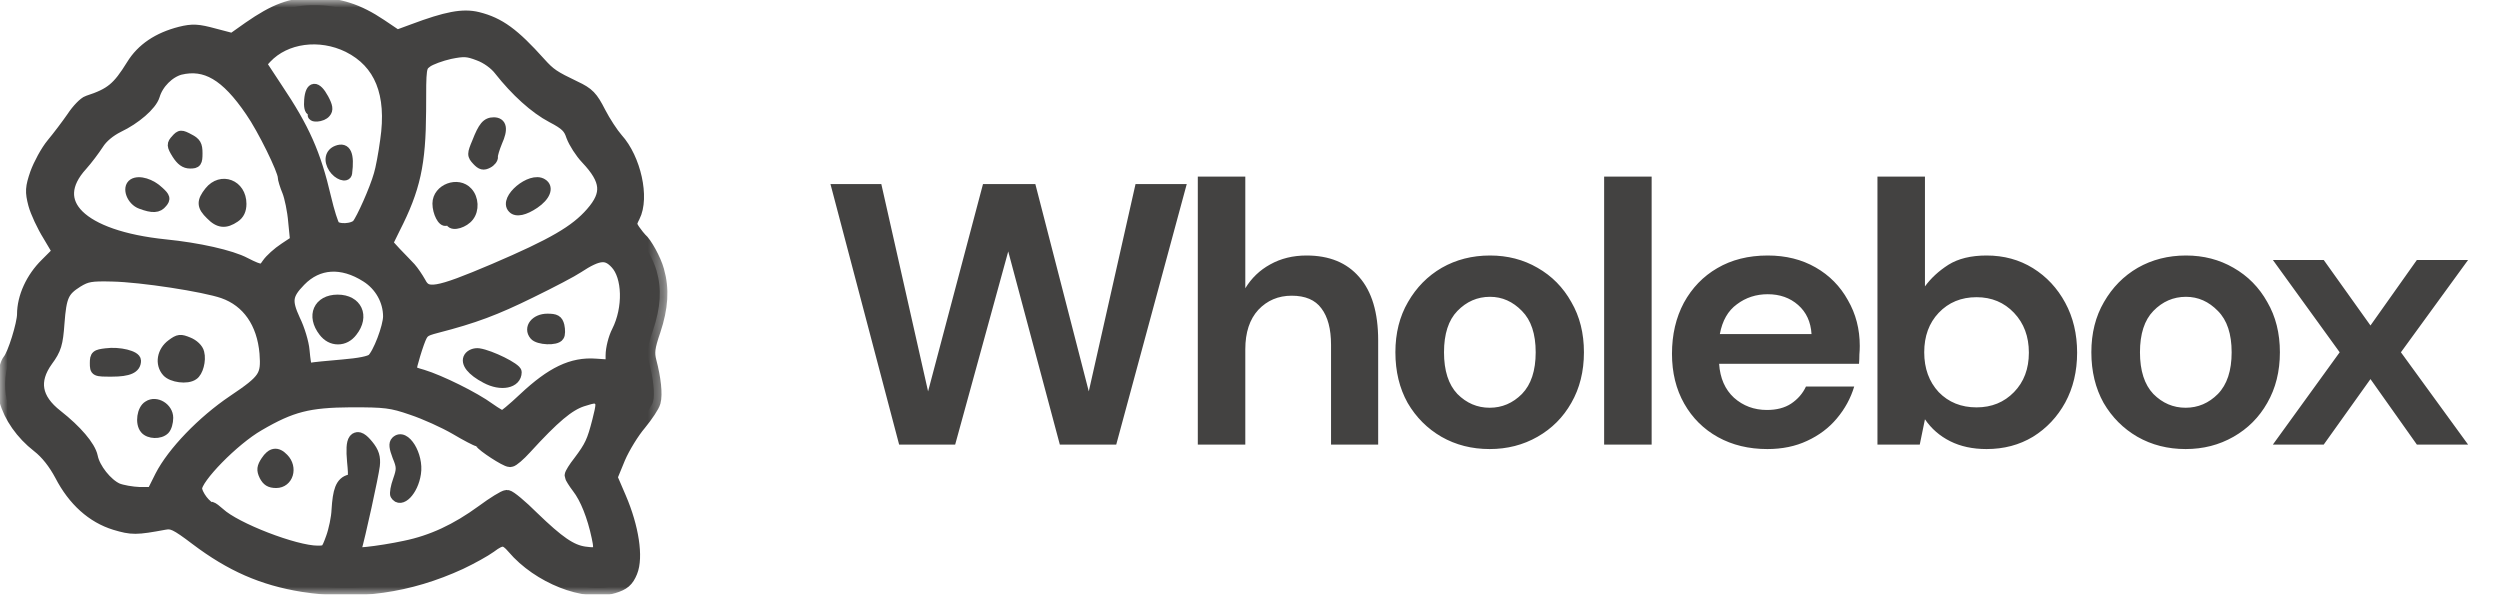 <svg width="164" height="39" viewBox="0 0 164 39" fill="none" xmlns="http://www.w3.org/2000/svg">
<path d="M19.866 38.332C17.253 37.909 15.198 37.005 12.931 35.294C11.587 34.275 11.318 34.159 10.78 34.256C8.917 34.602 8.667 34.602 7.572 34.275C6.132 33.832 4.921 32.756 4.076 31.122C3.654 30.333 3.135 29.66 2.54 29.199C1.502 28.391 0.734 27.295 0.446 26.219C0.234 25.411 0.35 24.065 0.657 23.681C0.984 23.315 1.617 21.258 1.617 20.624C1.617 19.528 2.175 18.297 3.097 17.393L3.961 16.528L3.289 15.394C2.905 14.779 2.482 13.875 2.347 13.375C2.136 12.568 2.155 12.318 2.463 11.414C2.674 10.837 3.135 9.972 3.519 9.51C3.903 9.049 4.499 8.261 4.845 7.761C5.171 7.261 5.613 6.819 5.805 6.761C7.342 6.261 7.822 5.857 8.763 4.338C9.397 3.3 10.434 2.608 11.856 2.243C12.643 2.05 12.97 2.07 14.027 2.358L15.275 2.685L16.389 1.897C18.079 0.724 19.117 0.339 20.615 0.339C22.209 0.339 23.458 0.743 24.918 1.723L26.032 2.473L27.127 2.07C29.336 1.243 30.373 1.051 31.314 1.281C32.697 1.627 33.62 2.3 35.329 4.204C36.002 4.954 36.27 5.127 37.673 5.8C38.537 6.203 38.748 6.434 39.248 7.415C39.574 8.049 40.093 8.837 40.4 9.184C41.553 10.453 42.11 12.971 41.495 14.163C41.245 14.644 41.245 14.759 41.514 15.163C41.687 15.413 41.898 15.663 41.956 15.721C42.283 15.99 42.878 17.067 43.07 17.759C43.416 18.97 43.339 20.162 42.84 21.662C42.456 22.777 42.417 23.142 42.571 23.738C42.859 24.834 42.974 25.872 42.84 26.353C42.782 26.584 42.36 27.218 41.918 27.757C41.457 28.295 40.842 29.295 40.535 30.006L39.997 31.314L40.592 32.698C41.418 34.621 41.706 36.563 41.322 37.486C41.092 38.043 40.861 38.235 40.227 38.428C38.383 38.985 35.367 37.793 33.735 35.87C33.178 35.217 32.89 35.198 32.102 35.794C31.756 36.044 30.892 36.524 30.162 36.87C26.82 38.409 23.42 38.889 19.866 38.332ZM26.589 35.967C28.375 35.601 29.989 34.851 31.699 33.602C32.429 33.063 33.12 32.64 33.255 32.64C33.389 32.64 34.138 33.256 34.887 34.006C36.578 35.64 37.404 36.216 38.326 36.351C39.382 36.505 39.555 36.313 39.305 35.198C39.017 33.832 38.537 32.621 37.999 31.929C37.749 31.602 37.538 31.256 37.538 31.198C37.538 31.122 37.769 30.737 38.076 30.352C38.844 29.333 38.998 28.987 39.344 27.641C39.613 26.584 39.632 26.372 39.382 26.142C39.152 25.911 38.979 25.911 38.153 26.18C37.231 26.488 36.27 27.295 34.407 29.333C34.004 29.776 33.581 30.141 33.466 30.141C33.216 30.141 31.718 29.16 31.622 28.949C31.583 28.853 31.487 28.795 31.391 28.795C31.314 28.795 30.642 28.449 29.931 28.026C29.201 27.603 27.934 27.026 27.069 26.738C25.686 26.257 25.264 26.219 23.035 26.219C20.231 26.238 19.078 26.526 16.908 27.795C15.237 28.756 12.759 31.294 12.759 32.025C12.759 32.506 13.45 33.409 13.815 33.409C13.873 33.409 14.103 33.583 14.315 33.775C15.39 34.774 19.328 36.293 20.826 36.293C21.48 36.293 21.537 36.236 21.864 35.332C22.056 34.813 22.229 33.967 22.248 33.467C22.325 32.198 22.498 31.737 22.978 31.621C23.343 31.506 23.381 31.41 23.266 30.256C23.131 28.776 23.362 28.468 24.034 29.295C24.38 29.718 24.476 30.026 24.419 30.525C24.342 31.179 23.458 35.217 23.208 36.044C23.093 36.467 23.131 36.467 24.111 36.37C24.687 36.313 25.802 36.14 26.589 35.967ZM10.646 31.294C11.433 29.756 13.373 27.738 15.371 26.392C17.465 24.988 17.638 24.7 17.523 23.162C17.35 21.123 16.331 19.662 14.68 19.085C13.412 18.643 9.282 18.009 7.38 17.97C5.959 17.932 5.651 17.989 5.017 18.374C4.038 18.989 3.865 19.393 3.73 21.2C3.634 22.527 3.538 22.854 3.001 23.584C2.002 24.969 2.213 26.219 3.673 27.353C4.921 28.334 5.786 29.353 5.92 29.987C6.074 30.795 6.919 31.852 7.649 32.179C7.976 32.313 8.648 32.429 9.147 32.448H10.069L10.646 31.294ZM34.465 26.219C36.251 24.546 37.557 23.911 39.075 24.027L40.227 24.104V23.315C40.227 22.892 40.4 22.2 40.611 21.796C41.399 20.239 41.342 18.105 40.496 17.201C39.824 16.471 39.228 16.528 37.826 17.451C37.519 17.663 36.136 18.393 34.753 19.066C32.448 20.201 31.065 20.72 28.606 21.354C27.722 21.585 27.626 21.662 27.338 22.45C27.165 22.931 26.973 23.584 26.896 23.892C26.781 24.45 26.8 24.488 27.684 24.738C28.817 25.084 31.046 26.18 32.044 26.911C32.448 27.199 32.87 27.449 32.986 27.449C33.082 27.449 33.754 26.892 34.465 26.219ZM22.459 24.084C23.593 23.988 24.303 23.854 24.515 23.661C24.937 23.296 25.629 21.47 25.629 20.758C25.629 19.681 25.052 18.643 24.111 18.047C22.459 16.99 20.807 17.086 19.597 18.335C18.675 19.278 18.617 19.758 19.213 21.047C19.501 21.623 19.77 22.527 19.808 23.008C19.924 24.238 20 24.411 20.385 24.296C20.577 24.257 21.518 24.161 22.459 24.084ZM32.467 17.778C36.328 16.124 37.826 15.259 38.883 14.048C40.035 12.741 39.939 11.779 38.556 10.318C38.191 9.933 37.788 9.299 37.634 8.895C37.442 8.299 37.193 8.049 36.27 7.568C35.175 6.992 33.946 5.877 32.87 4.511C32.563 4.108 31.987 3.685 31.449 3.492C30.7 3.204 30.431 3.185 29.49 3.377C28.894 3.512 28.203 3.762 27.934 3.954C27.453 4.319 27.453 4.358 27.453 7.28C27.434 10.741 27.088 12.337 25.763 14.932L25.244 15.99L25.859 16.663C26.205 17.028 26.647 17.47 26.82 17.663C26.992 17.855 27.281 18.278 27.453 18.585C27.934 19.528 28.664 19.393 32.467 17.778ZM17.657 17.374C17.83 17.124 18.31 16.682 18.752 16.394L19.539 15.874L19.405 14.529C19.347 13.798 19.155 12.894 19.002 12.51C18.848 12.145 18.713 11.702 18.713 11.568C18.713 11.126 17.369 8.376 16.562 7.222C14.929 4.819 13.527 3.992 11.779 4.415C11.011 4.627 10.242 5.377 9.993 6.223C9.82 6.799 8.802 7.684 7.707 8.203C7.13 8.491 6.612 8.914 6.324 9.376C6.074 9.76 5.613 10.376 5.286 10.741C2.905 13.337 5.229 15.625 10.838 16.201C12.97 16.413 15.121 16.893 16.024 17.374C17.119 17.932 17.292 17.932 17.657 17.374ZM23.554 14.817C23.861 14.432 24.726 12.51 25.014 11.491C25.129 11.126 25.321 10.106 25.436 9.241C25.898 6.126 25.052 4.031 22.901 2.954C20.98 2.012 18.675 2.32 17.369 3.704L16.946 4.165L18.06 5.857C19.828 8.491 20.558 10.126 21.23 13.01C21.441 13.913 21.71 14.759 21.825 14.894C22.113 15.259 23.208 15.202 23.554 14.817Z" fill="#434241"/>
<mask id="mask0_0_64" style="mask-type:luminance" maskUnits="userSpaceOnUse" x="0" y="0" width="44" height="39">
<path d="M43.621 0H0V39H43.621V0Z" fill="white"/>
<path d="M19.866 38.332C17.253 37.909 15.198 37.005 12.931 35.294C11.587 34.275 11.318 34.159 10.78 34.256C8.917 34.602 8.667 34.602 7.572 34.275C6.132 33.832 4.921 32.756 4.076 31.122C3.654 30.333 3.135 29.66 2.54 29.199C1.502 28.391 0.734 27.295 0.446 26.219C0.234 25.411 0.35 24.065 0.657 23.681C0.984 23.315 1.617 21.258 1.617 20.624C1.617 19.528 2.175 18.297 3.097 17.393L3.961 16.528L3.289 15.394C2.905 14.779 2.482 13.875 2.347 13.375C2.136 12.568 2.155 12.318 2.463 11.414C2.674 10.837 3.135 9.972 3.519 9.51C3.903 9.049 4.499 8.261 4.845 7.761C5.171 7.261 5.613 6.819 5.805 6.761C7.342 6.261 7.822 5.857 8.763 4.338C9.397 3.3 10.434 2.608 11.856 2.243C12.643 2.05 12.97 2.07 14.027 2.358L15.275 2.685L16.389 1.897C18.079 0.724 19.117 0.339 20.615 0.339C22.209 0.339 23.458 0.743 24.918 1.723L26.032 2.473L27.127 2.07C29.336 1.243 30.373 1.051 31.314 1.281C32.697 1.627 33.62 2.3 35.329 4.204C36.002 4.954 36.27 5.127 37.673 5.8C38.537 6.203 38.748 6.434 39.248 7.415C39.574 8.049 40.093 8.837 40.4 9.184C41.553 10.453 42.11 12.971 41.495 14.163C41.245 14.644 41.245 14.759 41.514 15.163C41.687 15.413 41.898 15.663 41.956 15.721C42.283 15.99 42.878 17.067 43.07 17.759C43.416 18.97 43.339 20.162 42.84 21.662C42.456 22.777 42.417 23.142 42.571 23.738C42.859 24.834 42.974 25.872 42.84 26.353C42.782 26.584 42.36 27.218 41.918 27.757C41.457 28.295 40.842 29.295 40.535 30.006L39.997 31.314L40.592 32.698C41.418 34.621 41.706 36.563 41.322 37.486C41.092 38.043 40.861 38.235 40.227 38.428C38.383 38.985 35.367 37.793 33.735 35.87C33.178 35.217 32.89 35.198 32.102 35.794C31.756 36.044 30.892 36.524 30.162 36.87C26.82 38.409 23.42 38.889 19.866 38.332ZM26.589 35.967C28.375 35.601 29.989 34.851 31.699 33.602C32.429 33.063 33.12 32.64 33.255 32.64C33.389 32.64 34.138 33.256 34.887 34.006C36.578 35.64 37.404 36.216 38.326 36.351C39.382 36.505 39.555 36.313 39.305 35.198C39.017 33.832 38.537 32.621 37.999 31.929C37.749 31.602 37.538 31.256 37.538 31.198C37.538 31.122 37.769 30.737 38.076 30.352C38.844 29.333 38.998 28.987 39.344 27.641C39.613 26.584 39.632 26.372 39.382 26.142C39.152 25.911 38.979 25.911 38.153 26.18C37.231 26.488 36.27 27.295 34.407 29.333C34.004 29.776 33.581 30.141 33.466 30.141C33.216 30.141 31.718 29.16 31.622 28.949C31.583 28.853 31.487 28.795 31.391 28.795C31.314 28.795 30.642 28.449 29.931 28.026C29.201 27.603 27.934 27.026 27.069 26.738C25.686 26.257 25.264 26.219 23.035 26.219C20.231 26.238 19.078 26.526 16.908 27.795C15.237 28.756 12.759 31.294 12.759 32.025C12.759 32.506 13.45 33.409 13.815 33.409C13.873 33.409 14.103 33.583 14.315 33.775C15.39 34.774 19.328 36.293 20.826 36.293C21.48 36.293 21.537 36.236 21.864 35.332C22.056 34.813 22.229 33.967 22.248 33.467C22.325 32.198 22.498 31.737 22.978 31.621C23.343 31.506 23.381 31.41 23.266 30.256C23.131 28.776 23.362 28.468 24.034 29.295C24.38 29.718 24.476 30.026 24.419 30.525C24.342 31.179 23.458 35.217 23.208 36.044C23.093 36.467 23.131 36.467 24.111 36.37C24.687 36.313 25.802 36.14 26.589 35.967ZM10.646 31.294C11.433 29.756 13.373 27.738 15.371 26.392C17.465 24.988 17.638 24.7 17.523 23.162C17.35 21.123 16.331 19.662 14.68 19.085C13.412 18.643 9.282 18.009 7.38 17.97C5.959 17.932 5.651 17.989 5.017 18.374C4.038 18.989 3.865 19.393 3.73 21.2C3.634 22.527 3.538 22.854 3.001 23.584C2.002 24.969 2.213 26.219 3.673 27.353C4.921 28.334 5.786 29.353 5.92 29.987C6.074 30.795 6.919 31.852 7.649 32.179C7.976 32.313 8.648 32.429 9.147 32.448H10.069L10.646 31.294ZM34.465 26.219C36.251 24.546 37.557 23.911 39.075 24.027L40.227 24.104V23.315C40.227 22.892 40.4 22.2 40.611 21.796C41.399 20.239 41.342 18.105 40.496 17.201C39.824 16.471 39.228 16.528 37.826 17.451C37.519 17.663 36.136 18.393 34.753 19.066C32.448 20.201 31.065 20.72 28.606 21.354C27.722 21.585 27.626 21.662 27.338 22.45C27.165 22.931 26.973 23.584 26.896 23.892C26.781 24.45 26.8 24.488 27.684 24.738C28.817 25.084 31.046 26.18 32.044 26.911C32.448 27.199 32.87 27.449 32.986 27.449C33.082 27.449 33.754 26.892 34.465 26.219ZM22.459 24.084C23.593 23.988 24.303 23.854 24.515 23.661C24.937 23.296 25.629 21.47 25.629 20.758C25.629 19.681 25.052 18.643 24.111 18.047C22.459 16.99 20.807 17.086 19.597 18.335C18.675 19.278 18.617 19.758 19.213 21.047C19.501 21.623 19.77 22.527 19.808 23.008C19.924 24.238 20 24.411 20.385 24.296C20.577 24.257 21.518 24.161 22.459 24.084ZM32.467 17.778C36.328 16.124 37.826 15.259 38.883 14.048C40.035 12.741 39.939 11.779 38.556 10.318C38.191 9.933 37.788 9.299 37.634 8.895C37.442 8.299 37.193 8.049 36.27 7.568C35.175 6.992 33.946 5.877 32.87 4.511C32.563 4.108 31.987 3.685 31.449 3.492C30.7 3.204 30.431 3.185 29.49 3.377C28.894 3.512 28.203 3.762 27.934 3.954C27.453 4.319 27.453 4.358 27.453 7.28C27.434 10.741 27.088 12.337 25.763 14.932L25.244 15.99L25.859 16.663C26.205 17.028 26.647 17.47 26.82 17.663C26.992 17.855 27.281 18.278 27.453 18.585C27.934 19.528 28.664 19.393 32.467 17.778ZM17.657 17.374C17.83 17.124 18.31 16.682 18.752 16.394L19.539 15.874L19.405 14.529C19.347 13.798 19.155 12.894 19.002 12.51C18.848 12.145 18.713 11.702 18.713 11.568C18.713 11.126 17.369 8.376 16.562 7.222C14.929 4.819 13.527 3.992 11.779 4.415C11.011 4.627 10.242 5.377 9.993 6.223C9.82 6.799 8.802 7.684 7.707 8.203C7.13 8.491 6.612 8.914 6.324 9.376C6.074 9.76 5.613 10.376 5.286 10.741C2.905 13.337 5.229 15.625 10.838 16.201C12.97 16.413 15.121 16.893 16.024 17.374C17.119 17.932 17.292 17.932 17.657 17.374ZM23.554 14.817C23.861 14.432 24.726 12.51 25.014 11.491C25.129 11.126 25.321 10.106 25.436 9.241C25.898 6.126 25.052 4.031 22.901 2.954C20.98 2.012 18.675 2.32 17.369 3.704L16.946 4.165L18.06 5.857C19.828 8.491 20.558 10.126 21.23 13.01C21.441 13.913 21.71 14.759 21.825 14.894C22.113 15.259 23.208 15.202 23.554 14.817Z" fill="black"/>
</mask>
<g mask="url(#mask0_0_64)">
<path d="M19.866 38.332C17.253 37.909 15.198 37.005 12.931 35.294C11.587 34.275 11.318 34.159 10.78 34.256C8.917 34.602 8.667 34.602 7.572 34.275C6.132 33.832 4.921 32.756 4.076 31.122C3.654 30.333 3.135 29.66 2.54 29.199C1.502 28.391 0.734 27.295 0.446 26.219C0.234 25.411 0.35 24.065 0.657 23.681C0.984 23.315 1.617 21.258 1.617 20.624C1.617 19.528 2.175 18.297 3.097 17.393L3.961 16.528L3.289 15.394C2.905 14.779 2.482 13.875 2.347 13.375C2.136 12.568 2.155 12.318 2.463 11.414C2.674 10.837 3.135 9.972 3.519 9.51C3.903 9.049 4.499 8.261 4.845 7.761C5.171 7.261 5.613 6.819 5.805 6.761C7.342 6.261 7.822 5.857 8.763 4.338C9.397 3.3 10.434 2.608 11.856 2.243C12.643 2.05 12.97 2.07 14.027 2.358L15.275 2.685L16.389 1.897C18.079 0.724 19.117 0.339 20.615 0.339C22.209 0.339 23.458 0.743 24.918 1.723L26.032 2.473L27.127 2.07C29.336 1.243 30.373 1.051 31.314 1.281C32.697 1.627 33.62 2.3 35.329 4.204C36.002 4.954 36.27 5.127 37.673 5.8C38.537 6.203 38.748 6.434 39.248 7.415C39.574 8.049 40.093 8.837 40.4 9.184C41.553 10.453 42.11 12.971 41.495 14.163C41.245 14.644 41.245 14.759 41.514 15.163C41.687 15.413 41.898 15.663 41.956 15.721C42.283 15.99 42.878 17.067 43.07 17.759C43.416 18.97 43.339 20.162 42.84 21.662C42.456 22.777 42.417 23.142 42.571 23.738C42.859 24.834 42.974 25.872 42.84 26.353C42.782 26.584 42.36 27.218 41.918 27.757C41.457 28.295 40.842 29.295 40.535 30.006L39.997 31.314L40.592 32.698C41.418 34.621 41.706 36.563 41.322 37.486C41.092 38.043 40.861 38.235 40.227 38.428C38.383 38.985 35.367 37.793 33.735 35.87C33.178 35.217 32.89 35.198 32.102 35.794C31.756 36.044 30.892 36.524 30.162 36.87C26.82 38.409 23.42 38.889 19.866 38.332ZM26.589 35.967C28.375 35.601 29.989 34.851 31.699 33.602C32.429 33.063 33.12 32.64 33.255 32.64C33.389 32.64 34.138 33.256 34.887 34.006C36.578 35.64 37.404 36.216 38.326 36.351C39.382 36.505 39.555 36.313 39.305 35.198C39.017 33.832 38.537 32.621 37.999 31.929C37.749 31.602 37.538 31.256 37.538 31.198C37.538 31.122 37.769 30.737 38.076 30.352C38.844 29.333 38.998 28.987 39.344 27.641C39.613 26.584 39.632 26.372 39.382 26.142C39.152 25.911 38.979 25.911 38.153 26.18C37.231 26.488 36.27 27.295 34.407 29.333C34.004 29.776 33.581 30.141 33.466 30.141C33.216 30.141 31.718 29.16 31.622 28.949C31.583 28.853 31.487 28.795 31.391 28.795C31.314 28.795 30.642 28.449 29.931 28.026C29.201 27.603 27.934 27.026 27.069 26.738C25.686 26.257 25.264 26.219 23.035 26.219C20.231 26.238 19.078 26.526 16.908 27.795C15.237 28.756 12.759 31.294 12.759 32.025C12.759 32.506 13.45 33.409 13.815 33.409C13.873 33.409 14.103 33.583 14.315 33.775C15.39 34.774 19.328 36.293 20.826 36.293C21.48 36.293 21.537 36.236 21.864 35.332C22.056 34.813 22.229 33.967 22.248 33.467C22.325 32.198 22.498 31.737 22.978 31.621C23.343 31.506 23.381 31.41 23.266 30.256C23.131 28.776 23.362 28.468 24.034 29.295C24.38 29.718 24.476 30.026 24.419 30.525C24.342 31.179 23.458 35.217 23.208 36.044C23.093 36.467 23.131 36.467 24.111 36.37C24.687 36.313 25.802 36.14 26.589 35.967ZM10.646 31.294C11.433 29.756 13.373 27.738 15.371 26.392C17.465 24.988 17.638 24.7 17.523 23.162C17.35 21.123 16.331 19.662 14.68 19.085C13.412 18.643 9.282 18.009 7.38 17.97C5.959 17.932 5.651 17.989 5.017 18.374C4.038 18.989 3.865 19.393 3.73 21.2C3.634 22.527 3.538 22.854 3.001 23.584C2.002 24.969 2.213 26.219 3.673 27.353C4.921 28.334 5.786 29.353 5.92 29.987C6.074 30.795 6.919 31.852 7.649 32.179C7.976 32.313 8.648 32.429 9.147 32.448H10.069L10.646 31.294ZM34.465 26.219C36.251 24.546 37.557 23.911 39.075 24.027L40.227 24.104V23.315C40.227 22.892 40.4 22.2 40.611 21.796C41.399 20.239 41.342 18.105 40.496 17.201C39.824 16.471 39.228 16.528 37.826 17.451C37.519 17.663 36.136 18.393 34.753 19.066C32.448 20.201 31.065 20.72 28.606 21.354C27.722 21.585 27.626 21.662 27.338 22.45C27.165 22.931 26.973 23.584 26.896 23.892C26.781 24.45 26.8 24.488 27.684 24.738C28.817 25.084 31.046 26.18 32.044 26.911C32.448 27.199 32.87 27.449 32.986 27.449C33.082 27.449 33.754 26.892 34.465 26.219ZM22.459 24.084C23.593 23.988 24.303 23.854 24.515 23.661C24.937 23.296 25.629 21.47 25.629 20.758C25.629 19.681 25.052 18.643 24.111 18.047C22.459 16.99 20.807 17.086 19.597 18.335C18.675 19.278 18.617 19.758 19.213 21.047C19.501 21.623 19.77 22.527 19.808 23.008C19.924 24.238 20 24.411 20.385 24.296C20.577 24.257 21.518 24.161 22.459 24.084ZM32.467 17.778C36.328 16.124 37.826 15.259 38.883 14.048C40.035 12.741 39.939 11.779 38.556 10.318C38.191 9.933 37.788 9.299 37.634 8.895C37.442 8.299 37.193 8.049 36.27 7.568C35.175 6.992 33.946 5.877 32.87 4.511C32.563 4.108 31.987 3.685 31.449 3.492C30.7 3.204 30.431 3.185 29.49 3.377C28.894 3.512 28.203 3.762 27.934 3.954C27.453 4.319 27.453 4.358 27.453 7.28C27.434 10.741 27.088 12.337 25.763 14.932L25.244 15.99L25.859 16.663C26.205 17.028 26.647 17.47 26.82 17.663C26.992 17.855 27.281 18.278 27.453 18.585C27.934 19.528 28.664 19.393 32.467 17.778ZM17.657 17.374C17.83 17.124 18.31 16.682 18.752 16.394L19.539 15.874L19.405 14.529C19.347 13.798 19.155 12.894 19.002 12.51C18.848 12.145 18.713 11.702 18.713 11.568C18.713 11.126 17.369 8.376 16.562 7.222C14.929 4.819 13.527 3.992 11.779 4.415C11.011 4.627 10.242 5.377 9.993 6.223C9.82 6.799 8.802 7.684 7.707 8.203C7.13 8.491 6.612 8.914 6.324 9.376C6.074 9.76 5.613 10.376 5.286 10.741C2.905 13.337 5.229 15.625 10.838 16.201C12.97 16.413 15.121 16.893 16.024 17.374C17.119 17.932 17.292 17.932 17.657 17.374ZM23.554 14.817C23.861 14.432 24.726 12.51 25.014 11.491C25.129 11.126 25.321 10.106 25.436 9.241C25.898 6.126 25.052 4.031 22.901 2.954C20.98 2.012 18.675 2.32 17.369 3.704L16.946 4.165L18.06 5.857C19.828 8.491 20.558 10.126 21.23 13.01C21.441 13.913 21.71 14.759 21.825 14.894C22.113 15.259 23.208 15.202 23.554 14.817Z" stroke="#434241"/>
</g>
<path d="M25.991 29.959L25.992 29.962C26.137 30.308 26.203 30.511 26.207 30.712C26.211 30.914 26.154 31.121 26.029 31.477C25.951 31.693 25.892 31.914 25.86 32.094C25.844 32.184 25.834 32.267 25.833 32.334C25.832 32.368 25.833 32.399 25.837 32.428C25.841 32.455 25.848 32.485 25.864 32.511C25.913 32.593 25.974 32.656 26.046 32.695C26.118 32.734 26.197 32.747 26.277 32.738C26.434 32.72 26.592 32.619 26.734 32.474C27.019 32.18 27.276 31.668 27.364 31.077C27.464 30.457 27.275 29.764 26.988 29.298C26.844 29.066 26.67 28.88 26.485 28.792C26.391 28.747 26.291 28.727 26.192 28.741C26.091 28.756 25.998 28.806 25.915 28.889C25.813 28.99 25.783 29.126 25.802 29.297C25.82 29.465 25.886 29.68 25.991 29.959Z" fill="#434241" stroke="#434241" stroke-width="0.5"/>
<path d="M17.254 31.235L17.255 31.236C17.345 31.416 17.445 31.552 17.586 31.64C17.727 31.729 17.898 31.764 18.118 31.764C18.553 31.764 18.857 31.485 18.965 31.127C19.072 30.77 18.987 30.334 18.659 30.005C18.44 29.776 18.218 29.657 17.988 29.692C17.761 29.726 17.561 29.906 17.375 30.19C17.239 30.394 17.158 30.557 17.138 30.722C17.119 30.89 17.165 31.047 17.254 31.235Z" fill="#434241" stroke="#434241" stroke-width="0.5"/>
<path d="M9.679 26.55C9.445 26.686 9.305 27.001 9.261 27.312C9.216 27.626 9.262 27.977 9.448 28.196C9.603 28.385 9.876 28.476 10.139 28.483C10.403 28.491 10.683 28.416 10.859 28.24C10.941 28.157 11.004 28.021 11.046 27.877C11.089 27.73 11.114 27.563 11.114 27.411C11.114 27.049 10.897 26.74 10.615 26.569C10.334 26.399 9.972 26.356 9.679 26.55Z" fill="#434241" stroke="#434241" stroke-width="0.5"/>
<path d="M10.89 24.448C10.983 24.553 11.12 24.636 11.272 24.698C11.426 24.761 11.601 24.805 11.778 24.827C11.955 24.849 12.135 24.851 12.299 24.828C12.461 24.804 12.613 24.756 12.729 24.674C12.821 24.616 12.9 24.519 12.964 24.406C13.029 24.292 13.083 24.155 13.121 24.01C13.198 23.723 13.22 23.39 13.148 23.122C13.114 22.966 13.011 22.813 12.877 22.685C12.742 22.555 12.57 22.443 12.386 22.371C12.131 22.267 11.953 22.204 11.777 22.224C11.6 22.244 11.439 22.345 11.21 22.517C10.544 23.002 10.389 23.885 10.89 24.448Z" fill="#434241" stroke="#434241" stroke-width="0.5"/>
<path d="M6.947 23.097C6.784 23.116 6.653 23.134 6.548 23.16C6.444 23.185 6.358 23.219 6.293 23.275C6.225 23.333 6.188 23.407 6.167 23.497C6.148 23.584 6.143 23.69 6.143 23.815C6.143 23.951 6.144 24.067 6.166 24.157C6.189 24.256 6.24 24.332 6.337 24.379C6.424 24.422 6.545 24.44 6.701 24.449C6.859 24.458 7.068 24.458 7.339 24.458H7.342C7.891 24.458 8.3 24.405 8.574 24.282C8.713 24.22 8.821 24.138 8.894 24.032C8.968 23.925 9.001 23.801 9.001 23.661C9.001 23.531 8.895 23.431 8.776 23.359C8.649 23.284 8.477 23.221 8.282 23.173C7.891 23.077 7.391 23.038 6.947 23.097Z" fill="#434241" stroke="#434241" stroke-width="0.5"/>
<path d="M30.816 24.133C31.019 24.386 31.366 24.647 31.832 24.89C32.344 25.166 32.868 25.254 33.271 25.172C33.473 25.131 33.649 25.047 33.774 24.918C33.901 24.787 33.973 24.615 33.973 24.411C33.973 24.373 33.958 24.338 33.941 24.31C33.924 24.282 33.901 24.254 33.874 24.226C33.82 24.172 33.745 24.113 33.657 24.052C33.48 23.93 33.239 23.793 32.975 23.662C32.45 23.402 31.821 23.157 31.423 23.097L31.422 23.097C31.127 23.055 30.823 23.179 30.687 23.384L30.686 23.385C30.542 23.613 30.615 23.881 30.816 24.133Z" fill="#434241" stroke="#434241" stroke-width="0.5"/>
<path d="M36.776 21.356L36.775 21.353C36.725 21.153 36.655 21.009 36.507 20.925C36.367 20.845 36.173 20.827 35.906 20.827C35.501 20.827 35.162 20.984 34.977 21.217C34.884 21.334 34.83 21.472 34.83 21.617C34.829 21.763 34.883 21.909 34.995 22.043C35.074 22.14 35.216 22.207 35.37 22.252C35.527 22.298 35.711 22.326 35.892 22.333C36.073 22.34 36.254 22.328 36.403 22.293C36.478 22.275 36.547 22.251 36.606 22.219C36.662 22.188 36.712 22.148 36.744 22.094C36.773 22.055 36.789 22.005 36.8 21.956C36.811 21.903 36.817 21.841 36.818 21.776C36.821 21.647 36.806 21.496 36.776 21.356Z" fill="#434241" stroke="#434241" stroke-width="0.5"/>
<path d="M22.152 19.577C21.495 19.577 21.026 19.853 20.835 20.287C20.646 20.718 20.747 21.275 21.163 21.81C21.426 22.154 21.776 22.343 22.171 22.343C22.566 22.343 22.916 22.155 23.179 21.81C23.596 21.283 23.686 20.726 23.487 20.292C23.287 19.858 22.809 19.577 22.152 19.577Z" fill="#434241" stroke="#434241" stroke-width="0.5"/>
<path d="M29.491 14.605L29.493 14.609C29.55 14.709 29.656 14.753 29.765 14.765C29.875 14.776 30.003 14.757 30.129 14.718C30.382 14.639 30.658 14.472 30.824 14.254C31.196 13.777 31.154 13.001 30.743 12.549C30.397 12.161 29.863 12.109 29.424 12.274C28.985 12.439 28.618 12.831 28.618 13.356C28.618 13.659 28.708 13.985 28.829 14.219C28.889 14.336 28.96 14.437 29.038 14.5C29.115 14.564 29.219 14.604 29.321 14.544L29.322 14.544C29.372 14.513 29.453 14.53 29.491 14.605Z" fill="#434241" stroke="#434241" stroke-width="0.5"/>
<path d="M35.623 11.976C35.406 11.837 35.124 11.848 34.851 11.933C34.575 12.019 34.29 12.187 34.05 12.387C33.812 12.587 33.611 12.825 33.508 13.058C33.406 13.29 33.395 13.538 33.578 13.722C33.723 13.879 33.952 13.907 34.209 13.852C34.468 13.796 34.776 13.65 35.108 13.426C35.47 13.181 35.721 12.905 35.823 12.647C35.875 12.517 35.891 12.387 35.858 12.268C35.824 12.148 35.744 12.048 35.623 11.976Z" fill="#434241" stroke="#434241" stroke-width="0.5"/>
<path d="M31.217 9.305C31.136 9.497 31.073 9.648 31.032 9.772C30.99 9.896 30.966 9.999 30.966 10.092C30.966 10.288 31.072 10.416 31.234 10.588C31.369 10.733 31.49 10.831 31.623 10.864C31.761 10.898 31.895 10.858 32.045 10.778C32.152 10.724 32.248 10.644 32.315 10.558C32.38 10.474 32.431 10.369 32.416 10.268C32.414 10.249 32.416 10.209 32.428 10.145C32.44 10.084 32.46 10.008 32.486 9.922C32.537 9.75 32.613 9.542 32.698 9.333C32.891 8.908 32.973 8.57 32.927 8.331C32.903 8.207 32.844 8.107 32.747 8.04C32.653 7.974 32.53 7.945 32.39 7.945C32.267 7.945 32.153 7.963 32.047 8.011C31.94 8.058 31.846 8.133 31.756 8.24C31.581 8.449 31.418 8.788 31.217 9.305Z" fill="#434241" stroke="#434241" stroke-width="0.5"/>
<path d="M13.672 12.514C13.412 12.842 13.268 13.105 13.282 13.367C13.296 13.631 13.467 13.867 13.755 14.146C14.03 14.431 14.292 14.596 14.575 14.625C14.858 14.654 15.142 14.546 15.457 14.33C15.773 14.118 15.917 13.801 15.917 13.375C15.917 12.709 15.567 12.233 15.103 12.056C14.639 11.878 14.078 12.007 13.672 12.514Z" fill="#434241" stroke="#434241" stroke-width="0.5"/>
<path d="M8.701 11.976L8.699 11.977C8.436 12.144 8.424 12.478 8.533 12.764C8.643 13.054 8.89 13.339 9.215 13.455C9.6 13.599 9.897 13.672 10.136 13.659C10.383 13.646 10.563 13.541 10.711 13.352C10.817 13.226 10.893 13.104 10.852 12.954C10.833 12.884 10.791 12.816 10.732 12.746C10.673 12.676 10.593 12.597 10.492 12.505C10.214 12.237 9.876 12.043 9.556 11.946C9.239 11.849 8.923 11.842 8.701 11.976Z" fill="#434241" stroke="#434241" stroke-width="0.5"/>
<path d="M11.534 10.151L11.535 10.152C11.672 10.368 11.809 10.531 11.96 10.641C12.114 10.753 12.28 10.806 12.471 10.806C12.577 10.806 12.669 10.802 12.745 10.783C12.824 10.762 12.89 10.725 12.938 10.658C12.983 10.595 13.006 10.513 13.019 10.416C13.032 10.319 13.035 10.198 13.035 10.049C13.035 9.778 13.012 9.58 12.918 9.419C12.823 9.258 12.666 9.148 12.433 9.031C12.308 8.964 12.207 8.912 12.12 8.877C12.034 8.842 11.956 8.822 11.881 8.825C11.725 8.831 11.617 8.939 11.486 9.088C11.344 9.24 11.246 9.365 11.255 9.537C11.26 9.619 11.288 9.704 11.335 9.801C11.381 9.898 11.448 10.012 11.534 10.151Z" fill="#434241" stroke="#434241" stroke-width="0.5"/>
<path d="M22.083 9.796C21.829 9.892 21.667 10.077 21.62 10.313C21.573 10.546 21.641 10.813 21.812 11.076C21.966 11.311 22.191 11.482 22.39 11.554C22.488 11.589 22.59 11.604 22.677 11.578C22.721 11.565 22.762 11.541 22.794 11.503C22.826 11.465 22.844 11.418 22.85 11.367C22.889 11.056 22.905 10.791 22.898 10.57C22.89 10.351 22.858 10.17 22.798 10.034C22.737 9.895 22.644 9.797 22.514 9.756C22.387 9.716 22.241 9.735 22.083 9.796Z" fill="#434241" stroke="#434241" stroke-width="0.5"/>
<path d="M21.304 6.432C21.182 6.208 21.064 6.036 20.951 5.922C20.841 5.811 20.722 5.738 20.601 5.749C20.473 5.76 20.383 5.858 20.324 5.989C20.263 6.121 20.224 6.307 20.204 6.542C20.185 6.757 20.189 6.945 20.218 7.081C20.232 7.149 20.254 7.211 20.287 7.258C20.322 7.307 20.373 7.346 20.442 7.346C20.459 7.346 20.469 7.349 20.473 7.351C20.477 7.354 20.478 7.355 20.479 7.357C20.48 7.36 20.485 7.378 20.466 7.409C20.438 7.456 20.421 7.508 20.432 7.561C20.442 7.617 20.479 7.655 20.519 7.679C20.593 7.724 20.702 7.733 20.806 7.725C20.914 7.717 21.035 7.69 21.145 7.645C21.254 7.601 21.359 7.537 21.429 7.45C21.531 7.335 21.571 7.204 21.546 7.037C21.522 6.877 21.439 6.683 21.304 6.432Z" fill="#434241" stroke="#434241" stroke-width="0.5"/>
<path d="M58.983 29.165L54.478 12.073H57.814L60.882 25.674L64.485 12.073H67.918L71.424 25.674L74.491 12.073H77.851L73.225 29.165H69.525L66.14 16.493L62.659 29.165H58.983ZM78.576 29.165V11.585H81.692V18.91C82.098 18.242 82.641 17.722 83.323 17.347C84.021 16.956 84.816 16.761 85.709 16.761C87.202 16.761 88.355 17.233 89.166 18.177C89.994 19.122 90.408 20.505 90.408 22.328V29.165H87.316V22.621C87.316 21.579 87.105 20.782 86.683 20.228C86.277 19.675 85.628 19.398 84.735 19.398C83.859 19.398 83.128 19.707 82.544 20.326C81.976 20.945 81.692 21.807 81.692 22.914V29.165H78.576ZM97.722 29.458C96.553 29.458 95.498 29.19 94.557 28.652C93.632 28.115 92.893 27.375 92.341 26.43C91.805 25.47 91.538 24.363 91.538 23.11C91.538 21.856 91.814 20.758 92.365 19.813C92.917 18.853 93.656 18.104 94.581 17.567C95.522 17.03 96.577 16.761 97.746 16.761C98.898 16.761 99.937 17.03 100.862 17.567C101.804 18.104 102.542 18.853 103.078 19.813C103.63 20.758 103.906 21.856 103.906 23.11C103.906 24.363 103.63 25.47 103.078 26.43C102.542 27.375 101.804 28.115 100.862 28.652C99.921 29.19 98.874 29.458 97.722 29.458ZM97.722 26.748C98.533 26.748 99.239 26.447 99.84 25.844C100.44 25.226 100.741 24.314 100.741 23.11C100.741 21.905 100.44 21.002 99.84 20.399C99.239 19.781 98.541 19.471 97.746 19.471C96.918 19.471 96.204 19.781 95.604 20.399C95.019 21.002 94.727 21.905 94.727 23.11C94.727 24.314 95.019 25.226 95.604 25.844C96.204 26.447 96.91 26.748 97.722 26.748ZM105.231 29.165V11.585H108.348V29.165H105.231ZM115.939 29.458C114.721 29.458 113.642 29.198 112.7 28.677C111.759 28.156 111.021 27.423 110.485 26.479C109.949 25.535 109.682 24.445 109.682 23.207C109.682 21.954 109.941 20.839 110.461 19.862C110.996 18.886 111.727 18.128 112.652 17.591C113.593 17.038 114.697 16.761 115.963 16.761C117.148 16.761 118.195 17.022 119.104 17.543C120.013 18.063 120.719 18.78 121.222 19.691C121.741 20.587 122.001 21.588 122.001 22.695C122.001 22.874 121.993 23.061 121.976 23.256C121.976 23.451 121.968 23.655 121.952 23.867H112.774C112.838 24.811 113.163 25.551 113.747 26.089C114.348 26.626 115.07 26.894 115.914 26.894C116.547 26.894 117.075 26.756 117.497 26.479C117.935 26.186 118.26 25.812 118.471 25.356H121.636C121.408 26.121 121.027 26.821 120.491 27.456C119.972 28.075 119.323 28.563 118.544 28.921C117.781 29.279 116.912 29.458 115.939 29.458ZM115.963 19.301C115.2 19.301 114.526 19.52 113.942 19.96C113.358 20.383 112.985 21.034 112.822 21.913H118.836C118.787 21.116 118.495 20.481 117.959 20.009C117.424 19.537 116.758 19.301 115.963 19.301ZM130.319 29.458C129.41 29.458 128.615 29.287 127.933 28.945C127.251 28.604 126.699 28.123 126.277 27.505L125.936 29.165H123.161V11.585H126.277V18.788C126.667 18.251 127.178 17.779 127.811 17.372C128.46 16.965 129.296 16.761 130.319 16.761C131.455 16.761 132.469 17.038 133.362 17.591C134.255 18.145 134.961 18.902 135.48 19.862C136 20.823 136.259 21.913 136.259 23.134C136.259 24.355 136 25.446 135.48 26.406C134.961 27.35 134.255 28.099 133.362 28.652C132.469 29.19 131.455 29.458 130.319 29.458ZM129.661 26.724C130.652 26.724 131.471 26.39 132.12 25.722C132.77 25.055 133.094 24.192 133.094 23.134C133.094 22.076 132.77 21.205 132.12 20.521C131.471 19.838 130.652 19.496 129.661 19.496C128.655 19.496 127.827 19.838 127.178 20.521C126.545 21.189 126.229 22.052 126.229 23.11C126.229 24.168 126.545 25.039 127.178 25.722C127.827 26.39 128.655 26.724 129.661 26.724ZM143.377 29.458C142.208 29.458 141.153 29.19 140.212 28.652C139.287 28.115 138.548 27.375 137.996 26.43C137.461 25.47 137.193 24.363 137.193 23.11C137.193 21.856 137.469 20.758 138.021 19.813C138.573 18.853 139.311 18.104 140.236 17.567C141.178 17.03 142.233 16.761 143.401 16.761C144.554 16.761 145.592 17.03 146.518 17.567C147.459 18.104 148.198 18.853 148.733 19.813C149.285 20.758 149.561 21.856 149.561 23.11C149.561 24.363 149.285 25.47 148.733 26.43C148.198 27.375 147.459 28.115 146.518 28.652C145.576 29.19 144.529 29.458 143.377 29.458ZM143.377 26.748C144.188 26.748 144.895 26.447 145.495 25.844C146.096 25.226 146.396 24.314 146.396 23.11C146.396 21.905 146.096 21.002 145.495 20.399C144.895 19.781 144.197 19.471 143.401 19.471C142.574 19.471 141.859 19.781 141.259 20.399C140.674 21.002 140.382 21.905 140.382 23.11C140.382 24.314 140.674 25.226 141.259 25.844C141.859 26.447 142.565 26.748 143.377 26.748ZM149.1 29.165L153.483 23.11L149.1 17.054H152.436L155.503 21.352L158.547 17.054H161.907L157.5 23.11L161.907 29.165H158.547L155.503 24.868L152.436 29.165H149.1Z" fill="#434241"/>
</svg>
